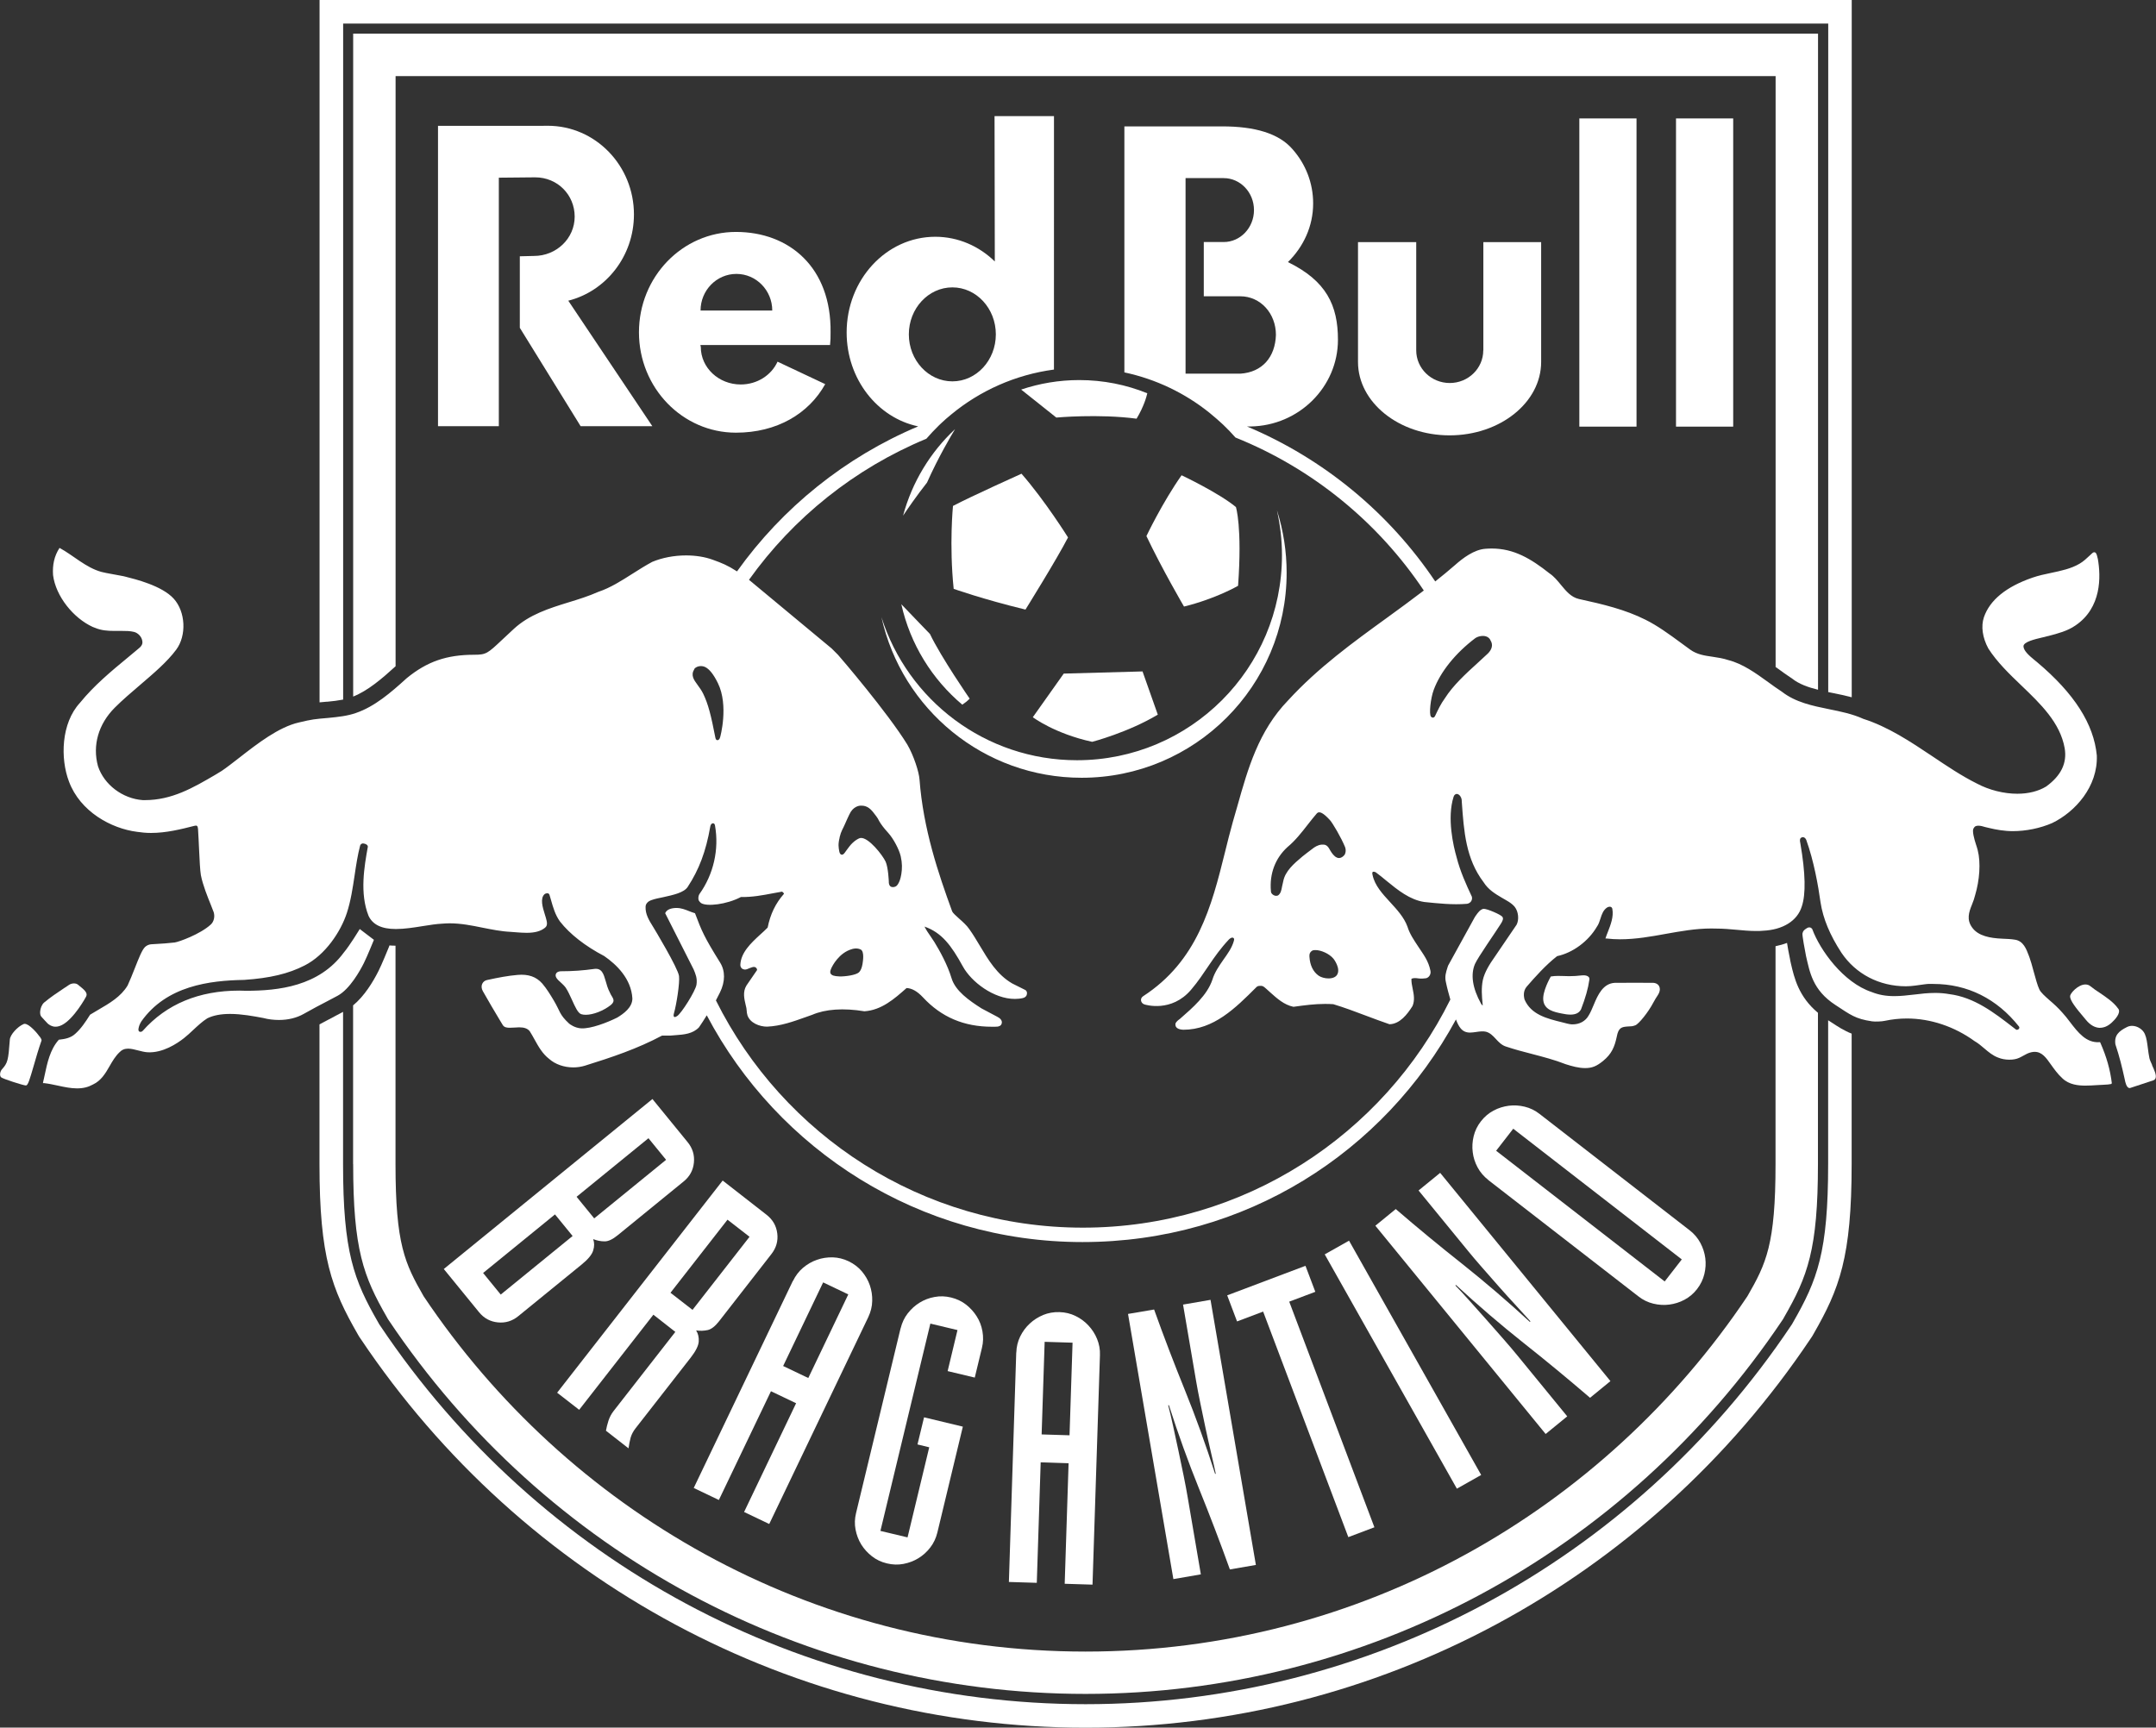 <svg xmlns="http://www.w3.org/2000/svg" id="Camada_2" data-name="Camada 2" viewBox="0 0 249.56 200"><rect x="0" y="0" width="249.56" height="200" fill="#333333" stroke="none"/><defs><style>      .cls-1 {        fill: #fff;      }    </style></defs><g id="Camada_1-2" data-name="Camada 1"><g><path class="cls-1" d="m147.82,59.14c.37,1.66.57,3.38.57,5.14,0,13.11-10.62,23.73-23.73,23.73-10.61,0-19.59-6.96-22.63-16.56,2.35,10.63,11.83,18.59,23.17,18.59,13.11,0,23.73-10.63,23.73-23.73,0-2.5-.39-4.91-1.1-7.17"></path><path class="cls-1" d="m118.2,45.1l4.07,3.24s4.89-.45,9.29.13c.85-1.42,1.15-2.54,1.24-2.94-2.43-.99-5.09-1.53-7.88-1.53-2.35,0-4.6.39-6.72,1.1"></path><path class="cls-1" d="m111.39,81.58c.24-.16.61-.44.85-.7,0,0-3.29-4.76-4.6-7.49,0,0-2.19-2.26-3.31-3.44,1.03,4.63,3.57,8.7,7.07,11.64"></path><path class="cls-1" d="m134.02,82.74l-1.77-5.01-9.12.25-3.58,5.05s2.51,1.9,6.87,2.85c0,0,4.15-1.08,7.6-3.15"></path><path class="cls-1" d="m143.31,67.8c.49-6.79-.25-9.1-.25-9.1-2.01-1.66-6.29-3.68-6.29-3.68-2.22,3.15-4.07,7.04-4.07,7.04,1.85,3.89,4.35,8.16,4.35,8.16,3.7-.91,6.25-2.4,6.25-2.4"></path><path class="cls-1" d="m123.62,62.21s-2.63-4.22-5.38-7.37c0,0-5.8,2.61-7.93,3.73,0,0-.45,4.47.08,9.6,0,0,3.37,1.2,8.31,2.4,0,0,3.66-5.88,4.93-8.36"></path><path class="cls-1" d="m104.53,59.7c.46-.69,1.54-2.27,2.77-3.83,1.31-2.93,2.76-5.38,3.25-6.19-2.85,2.66-4.97,6.12-6.02,10.02"></path><path class="cls-1" d="m73.38,24.83c0-5.67-4.47-10.27-9.97-10.27-.17,0-.94,0-1.11.01h-11.6v34.77h7.04v-28.77l4.2-.04c2.6,0,4.58,2.03,4.58,4.55s-2.11,4.55-4.71,4.55l-1.64.04v8.28l7.04,11.39h8.3l-9.73-14.53c4.36-1.1,7.6-5.15,7.6-9.98"></path><path class="cls-1" d="m85.19,26.85c-6.2,0-11.23,5.2-11.23,11.62s5.03,11.62,11.23,11.62c4.73,0,8.42-2.19,10.33-5.62l-5.52-2.6c-.7,1.55-2.34,2.64-4.26,2.64-2.55,0-4.62-1.94-4.62-4.33,0-.15-.06-.09-.04-.24h15c.05-.47.07-.95.06-1.45.1-7.52-4.76-11.64-10.96-11.64m-4.09,9.1c0-2.34,1.86-4.24,4.15-4.24s4.15,1.9,4.15,4.24h-8.3Z"></path><rect class="cls-1" x="182.81" y="13.71" width="6.62" height="35.68"></rect><rect class="cls-1" x="194" y="13.71" width="6.62" height="35.68"></rect><path class="cls-1" d="m171.69,40.56c0,2.09-1.74,3.78-3.88,3.78s-3.88-1.69-3.88-3.78v-12.53h-6.74v13.87c0,4.69,4.75,8.5,10.6,8.5s10.6-3.81,10.6-8.5v-13.87h-6.69v12.53Z"></path><path class="cls-1" d="m40.88,3.89v76.75c1.7-.68,3.3-2.04,4.91-3.51V8.81h159.74v68.41c.08.06.17.12.26.18.5.37,1.02.74,1.52,1.07l.07.04.06.05c.83.65,1.87,1.01,3,1.29V3.89H40.88Z"></path><path class="cls-1" d="m40.88,134.74c0,9.92,1.19,13.03,3.91,17.76l.08.15.09.14c18.16,27.12,48.33,43.31,80.69,43.31s62.52-16.19,80.69-43.31l.09-.14.08-.15c2.72-4.73,3.92-7.84,3.92-17.76v-17.49c-2.24-1.87-2.74-4.04-3.12-5.66l-.1-.45v-.04c-.18-.86-.29-1.48-.36-1.94-.42.16-.86.28-1.33.38v25.21c0,9.33-1.08,11.53-3.26,15.32-16.63,24.82-44.74,41.13-76.61,41.13s-59.98-16.31-76.61-41.13c-2.17-3.79-3.26-5.99-3.26-15.32v-25.27c-.24,0-.48-.01-.7-.03l-.06.17c-.19.46-.8,1.97-1.2,2.77-.65,1.3-1.66,2.94-2.95,4v18.37Z"></path><path class="cls-1" d="m211.61,118.1v16.65c0,10.2-1.24,13.42-4.07,18.35l-.1.18-.12.18c-18.38,27.44-48.91,43.83-81.66,43.83s-63.28-16.38-81.66-43.83l-.12-.18-.1-.18c-2.83-4.92-4.07-8.15-4.07-18.34v-17.62c-.24.13-.5.27-.79.42l-.13.07c-.53.28-1.16.61-1.81.96v16.17c0,10.81,1.42,14.46,4.43,19.7l.15.26.17.25c18.89,28.2,50.26,45.04,83.93,45.04s65.03-16.84,83.92-45.04l.17-.25.15-.26c3.01-5.24,4.43-8.89,4.43-19.7v-15.1c-.86-.33-1.53-.77-2.4-1.34l-.33-.21Z"></path><path class="cls-1" d="m37.86,81.24c.67-.06,1.29-.14,1.86-.25V2.73h171.9v77.39c.16.03.33.07.49.1.71.14,1.47.3,2.23.5V0H36.99v81.31c.23-.02.48-.04.77-.07h.1Z"></path><path class="cls-1" d="m183.89,113.11c-.14-.18-.44-.2-.6-.2-.07,0-.14,0-.2.01-.5.06-.96.09-1.45.09-.27,0-.51-.01-.74-.02-.2,0-.38-.01-.56-.01-.3,0-.54.02-.78.06h-.05s-.03.06-.03.06c-.04.07-.97,1.7-.84,2.72.13,1.11,1.27,1.34,2.12,1.51.3.06.66.13,1.02.13.61,0,1.02-.2,1.23-.62.51-1.32.82-2.41.96-3.41.03-.16-.02-.26-.07-.32"></path><path class="cls-1" d="m245.19,116.78c-.53-.77-1.46-1.38-2.2-1.88-.35-.23-.64-.42-.85-.6l-.15-.11c-.17-.15-.38-.22-.6-.22-.84,0-1.76,1.01-1.77,1.35-.03.5.69,1.4,1.64,2.52l.2.24c.47.57.99.87,1.53.91h.01c.55,0,.98-.19,1.44-.61.35-.32,1.1-1.11.76-1.6"></path><path class="cls-1" d="m249.12,123.31c-.14-.3-.27-.59-.32-.8-.08-.37-.13-.77-.18-1.15-.08-.62-.15-1.2-.35-1.65-.23-.54-.87-.95-1.48-.95-.22,0-.42.05-.61.15-.92.46-1.47.95-1.32,1.99.5,1.51.76,2.6,1.09,4.09.04.23.19.97.55.97.03,0,.05,0,.08-.01l2.64-.87c.14-.04.23-.12.28-.24.15-.35-.13-.95-.4-1.53"></path><path class="cls-1" d="m70.81,115.32c-.07-.12-.15-.25-.22-.42-.23-.44-.37-.91-.48-1.32-.24-.82-.44-1.53-1.32-1.41-1.27.18-2.5.27-3.86.27-.02,0-.45,0-.58.3-.15.35.19.67.56,1,.21.19.42.39.57.6.25.37.49.9.73,1.42.37.82.69,1.53,1.07,1.65.15.05.33.07.53.07.85,0,2.04-.46,2.89-1.13.48-.41.33-.67.11-1.04"></path><path class="cls-1" d="m9.09,114.04l-.07-.05c-.26-.21-.73-.18-1.05.04-.22.15-.44.29-.66.44-.7.47-1.43.95-2.2,1.59-.28.24-.43.68-.46,1.02-.02.27.02.49.14.62.06.07.63.7.74.8.18.15.48.36.9.36.24,0,.49-.07.75-.2,1.36-.69,2.77-3.21,2.82-3.36.15-.41-.32-.78-.91-1.25"></path><path class="cls-1" d="m4.6,120.02c-.28-.4-1.21-1.49-1.73-1.49-.05,0-.09,0-.13.02-.72.3-1.56,1.24-1.6,1.79-.18,2.45-.25,2.71-.92,3.46-.19.21-.31.69-.1.91.18.18,2.59.95,2.86.95h.05c.22-.07.39-.62.88-2.31.26-.91.56-1.94.89-2.87.02-.06.03-.15-.19-.46m-1.63,5.52h0s0,0,0,0Z"></path><path class="cls-1" d="m244.45,125.42c-.19-1.59-.62-3.09-1.33-4.7l-.04-.07h-.08c-1.53.1-2.48-1.14-3.4-2.34-.3-.4-.59-.77-.89-1.09-.48-.55-1-1.02-1.47-1.42-.53-.47-1-.88-1.18-1.25-.22-.45-.45-1.32-.68-2.15-.16-.6-.32-1.17-.46-1.55-.03-.07-.06-.16-.09-.24-.28-.74-.62-1.66-1.57-1.82-.48-.08-1-.1-1.5-.12-1.38-.06-2.77-.3-3.48-1.29-.66-.91-.39-1.76-.02-2.66.16-.4.28-.73.37-1.11.5-1.67.67-3.74.29-5.2-.06-.24-.14-.47-.21-.69-.2-.61-.44-1.52-.28-1.8.15-.28.31-.33.59-.33.24,0,.52.08.78.16.19.05.34.08.51.12.69.17,1.71.35,2.65.35,1.56,0,3.19-.33,4.59-.94,2.66-1.29,5.29-4.21,5.16-7.82-.35-3.65-2.61-7.18-6.91-10.8-.1-.09-.21-.18-.33-.27-.56-.46-1.23-1.04-1.25-1.56-.02-.52,1.33-.83,2.17-1.03.19-.04.37-.08.52-.13l.22-.05c1.07-.28,2.18-.57,3.09-1.2,3.07-2.06,2.96-5.7,2.61-7.71-.02-.05-.03-.12-.05-.19-.06-.26-.13-.59-.37-.59-.08,0-.15.04-.23.11-.09.08-.18.17-.28.26-.35.33-.74.7-1.19.96-.98.58-2.15.82-3.28,1.06-.72.15-1.47.31-2.16.55-3.05,1.05-4.95,2.6-5.63,4.59-.35,1.04-.17,2.35.51,3.61,1,1.57,2.44,2.96,3.84,4.3,2.2,2.11,4.48,4.29,5,7.25.29,1.72-.41,3.17-2.14,4.43-.9.55-2.06.84-3.34.84-1.57,0-3.27-.43-4.66-1.17-1.79-.89-3.51-2.05-5.18-3.17-2.51-1.68-5.11-3.41-7.99-4.33-1.25-.57-2.63-.85-3.97-1.12-1.91-.39-3.87-.79-5.45-2.02-.54-.35-1.08-.74-1.6-1.12-1.44-1.04-2.92-2.11-4.59-2.54-.63-.21-1.24-.3-1.84-.39-.91-.13-1.78-.25-2.58-.82-.36-.26-.72-.52-1.08-.79-1.33-.98-2.72-1.99-4.09-2.67-2.37-1.19-4.9-1.79-7.73-2.41-.9-.21-1.46-.9-2.06-1.62-.4-.49-.81-.99-1.33-1.34-2.18-1.73-4.15-2.88-6.69-2.88-.24,0-.48.01-.72.03-1.33.09-2.64,1.1-3.5,1.86-.76.66-1.53,1.3-2.32,1.92-5.32-7.92-12.89-14.2-21.79-17.94h.42c5.6-.09,10.11-4.58,10.11-10.04,0-3.97-1.33-6.81-5.79-8.99,1.81-1.78,2.92-4.16,2.92-6.79,0-2.37-.87-4.56-2.38-6.27-1.58-1.84-4.37-2.65-8.15-2.65h-11.32v28.48c3.66.78,7.01,2.4,9.83,4.66.25.2.5.41.75.63.05.04.09.08.14.12.2.18.4.36.6.54.05.05.1.1.16.15.48.46.94.94,1.38,1.44,8.93,3.59,16.52,9.81,21.8,17.71-1.41,1.08-2.84,2.12-4.24,3.14-3.93,2.85-8,5.79-11.47,9.58-3.42,3.53-4.66,7.94-5.86,12.2-.18.63-.36,1.26-.54,1.88-.33,1.16-.62,2.36-.91,3.52-1.56,6.29-3.19,12.57-9.47,16.65-.41.27-.27.8.13.94.16.06,3.16.96,5.42-1.69,1.64-1.92,2.47-3.78,4.37-5.81.06-.06.28-.27.46-.22.13.04.19.12.13.35-.22.82-.74,1.53-1.23,2.22-.49.71-1,1.44-1.26,2.29-.6,1.8-2.29,3.26-3.77,4.55,0,0-.23.15-.38.33-.14.17-.13.25-.13.25-.04.4.27.64.91.67,3.52,0,6.03-2.5,8.45-4.92.1-.11.23-.16.41-.16.13,0,.22-.02.39.06.16.08.53.45.82.7.79.71,1.61,1.44,2.67,1.66h.02s.02,0,.02,0c1.28-.18,2.44-.33,3.63-.33.34,0,.67.01.95.03,1.29.39,2.57.87,3.81,1.34.88.33,1.78.67,2.69.98h.02s.02,0,.02,0c1.17-.04,2.02-1.13,2.63-2.1.29-.68.15-1.36.02-2.01-.08-.4-.16-.78-.14-1.15.22-.11.51-.09.83-.04.28.04.69,0,.83-.02.3-.04.63-.4.54-.86-.23-1.17-.82-1.9-1.41-2.8-.51-.77-1-1.49-1.25-2.31-.39-1.08-1.21-1.97-2-2.83-.92-1-1.79-1.95-2.04-3.15,0,0-.08-.26.01-.35.09-.09.34.02.34.02.42.3.84.65,1.25.99,1.33,1.09,2.72,2.21,4.39,2.46,1.56.16,3.27.35,4.94.21.44-.07.66-.46.56-.83-.66-1.41-1.35-2.92-1.77-4.58-.36-1.24-1.13-4.52-.34-6.99.08-.24.24-.32.38-.32.02,0,.03,0,.06.01.27.07.45.38.49.64l.02.32c.24,3.37.46,6.54,2.52,9.25.55.87,1.34,1.34,2.1,1.79.52.31,1.12.59,1.51,1.07.43.55.51,1.49.21,2.06l-2.53,3.72c-.6.85-1.17,1.76-1.38,2.69-.19.94-.11,1.85-.03,2.73l.02.21c-.06-.02-.13-.09-.19-.2-1.02-1.84-1.22-3.4-.71-4.6.34-.78,2.39-3.69,2.99-4.65.19-.3.35-.61.18-.82-.2-.26-1.74-.92-2.15-.92-.03,0-.05,0-.08.01-.36.1-.59.43-.8.72-.04.06-.09.13-.14.2l-3.11,5.65-.07.21c-.18.57-.34,1.06-.18,1.71.14.68.34,1.4.51,2-7.75,15.65-23.89,26.41-42.53,26.41s-34.71-10.72-42.48-26.31c.16-.3.32-.61.47-.92.62-1.26.62-2.5.01-3.47-1.81-2.9-2.14-3.67-2.88-5.65l-.02-.05-.06-.02c-.22-.06-.43-.15-.64-.23-.45-.18-.91-.36-1.44-.36h-.07c-.63.02-1.05.21-1.22.56l-.02.05,3.29,6.5c.21.51.45,1.02.33,1.78-.13.76-1.74,3.3-2.23,3.62-.12.08-.22.12-.28.12-.04,0-.21-.03-.1-.42.3-1.05.69-3.53.59-4.33-.12-.92-2.87-5.49-2.99-5.68l-.05-.08c-.43-.69-.87-1.41-.83-2.26,0-.39.36-.66.62-.75.48-.18.93-.25,1.43-.36,1.17-.26,2.38-.52,2.82-1.18,1.32-2.01,2.11-4.1,2.62-7,.02-.13.11-.37.3-.37.11,0,.21.03.25.28.48,2.74-.17,5.62-1.8,7.9-.09.13-.16.39-.12.63.04.23.3.42.3.42.64.43,2.95.18,4.62-.7,1.28.03,2.49-.2,3.65-.42.37-.07.74-.14,1.1-.2.12.06.21.17.23.25-.98,1.11-1.58,2.36-1.89,3.91-.27.28-.58.56-.87.82-1.08.99-2.23,2.08-2.29,3.49,0,0-.03.5.51.55.17.01.37-.08.55-.16.2-.08.41-.16.57-.14.18.03.3.17.31.35l-1.23,1.79c-.46.75-.26,1.55-.08,2.32.14.43.07.76.19,1.13.3.89,1.39,1.32,2.27,1.32,1.6-.07,3.05-.6,4.46-1.1.25-.09.5-.18.76-.27,1.54-.66,3.6-.81,6.05-.41,1.97-.13,3.45-1.42,4.88-2.69.61.02,1.25.38,1.9,1.08,2.13,2.29,4.74,3.4,7.98,3.4.12,0,.24,0,.37,0l.33-.02c.34-.08.43-.25.45-.46.02-.25-.17-.5-.54-.68l-1.81-.96c-1.45-.92-3.03-2.03-3.47-3.49-.47-1.56-1.35-3.15-2-4.21-.13-.21-.27-.41-.42-.63-.26-.37-.52-.75-.71-1.14h.01c1.98.7,3.08,2.16,4.42,4.6.99,1.81,3.58,3.77,6.02,3.77.32,0,.64-.03.93-.1.26-.06.44-.22.47-.45.03-.2,0-.39-.22-.5-.68-.34-1.48-.74-1.48-.74-1.76-1.02-2.77-2.73-3.75-4.37-.39-.65-.78-1.31-1.22-1.92-.28-.42-.76-.85-1.19-1.23-.37-.33-.72-.65-.79-.82-1.6-4.38-3.35-9.54-3.78-15.27-.06-.88-.68-2.79-1.41-4.04-2.28-3.71-7.74-10.08-8.03-10.4-.19-.2-.4-.41-.58-.58l-.15-.15-9.57-7.95c5.14-7.2,12.25-12.9,20.53-16.33.45-.52.92-1.02,1.42-1.51l.03-.03c.22-.22.45-.42.68-.63l.13-.12c.21-.18.42-.36.63-.53,3.32-2.74,7.4-4.59,11.88-5.19V13.44h-6.88l.03,16.83c-1.82-1.78-4.25-2.86-6.89-2.86-5.67,0-10.26,4.96-10.26,11.08,0,5.39,3.56,9.88,8.28,10.87-8.45,3.56-15.71,9.42-20.97,16.79-1.12-.72-1.73-.96-2.81-1.35-.9-.33-1.97-.5-3.09-.5-1.39,0-2.78.27-3.92.75-.78.42-1.54.9-2.28,1.37-1.26.8-2.55,1.63-3.96,2.1-1.1.49-2.28.86-3.43,1.21-2.23.69-4.53,1.4-6.35,3.08-.53.49-.96.9-1.33,1.24-1.69,1.59-1.86,1.75-3.24,1.75-3.2,0-5.46.78-7.82,2.71-1.87,1.7-3.72,3.29-5.88,4.03-.96.34-2.04.46-3.18.57-1.63.14-1.88.16-3.43.53-2.33.53-4.8,2.45-6.89,4.08-.68.53-1.6,1.24-2.03,1.52-.22.14-.5.31-.72.44-2.6,1.52-5.05,2.95-8.19,2.95-.07,0-.16,0-.23,0-2.34-.17-4.48-1.78-5.19-3.93-.66-2.41.05-4.88,1.95-6.78.91-.91,1.94-1.78,2.93-2.63,1.6-1.37,3.12-2.66,4.17-4.07,1.23-1.65,1.09-4.41-.29-5.92-1.37-1.5-4.44-2.25-5.59-2.54l-.2-.05c-.11-.03-.32-.05-.42-.08-.73-.15-1.43-.24-2.15-.42-1.82-.5-3.24-1.91-4.85-2.78-.62.95-.83,1.99-.75,3.15.31,2.44,2.34,4.97,4.59,6,.09.04.19.08.29.11.71.3,1.46.35,2.17.35.15,0,.3,0,.46,0,.15,0,.3,0,.45,0,.44,0,.95,0,1.43.12.44.12.89.55.95,1.1.04.32-.11.58-.52.89-.38.32-.76.63-1.14.95-1.94,1.6-3.94,3.26-5.57,5.27-2.18,2.36-2.28,6.45-1.27,9.1,1.3,3.5,4.9,5.45,7.88,5.83.53.08,1.06.13,1.62.13,1.76,0,3.43-.42,5.05-.83.06-.01.11-.02.15-.02.07,0,.21,0,.24.38.05.72.08,1.54.12,2.33.06,1.29.12,2.51.21,3.02.22,1.15.79,2.54,1.16,3.46.16.39.28.7.33.85.15.52.01,1.09-.34,1.41-1.23,1.13-3.72,2.02-4.18,2.08-.74.09-1.53.14-2.1.17-.29.01-.52.03-.65.04-.27.03-.5.14-.69.32-.35.34-.73,1.32-1.18,2.46-.27.68-.55,1.39-.83,1.99-.78,1.3-2.1,2.06-3.37,2.8-.32.19-.63.37-.94.56l-.04.03c-.52.83-1.05,1.62-1.72,2.21-.52.48-1.2.6-1.84.67h-.05s-.03.04-.03.04c-.99,1.13-1.31,2.65-1.62,4.11-.05.22-.09.45-.15.67l-.04.21h.13c.52.06,1.05.17,1.6.29.73.16,1.49.32,2.22.32s1.3-.15,1.84-.45c.95-.44,1.46-1.31,1.94-2.15.32-.56.66-1.13,1.12-1.57.27-.29.59-.43,1.01-.43.37,0,.78.11,1.17.21.36.09.73.19,1.08.21,1.75.1,3.41-1,4.22-1.64.36-.28.71-.61,1.05-.93.53-.49,1.08-1.01,1.66-1.37.71-.34,1.57-.5,2.63-.5,1.32,0,2.71.26,3.83.47.6.16,1.21.23,1.82.23,1.06,0,2.05-.24,2.86-.7.98-.56,1.96-1.07,2.75-1.48.46-.24.87-.45,1.19-.63,1.41-.77,2.59-2.9,3.03-3.78.41-.82,1.12-2.6,1.13-2.61l.03-.08-1.64-1.25-.07.12s-1.08,1.78-1.77,2.6c-2.88,3.92-7.57,4.43-11.33,4.43-.26-.01-.52-.02-.78-.02-4.66,0-8.42,1.56-11.16,4.65-.13.15-.35.17-.45.05-.06-.07-.07-.19-.04-.34.07-.32.11-.42.31-.78,2.92-4.14,7.9-4.75,11.91-4.82,2.97-.2,5.13-.71,7-1.67,2.41-1.22,4.19-3.93,4.89-6.08.46-1.41.68-2.91.9-4.37.17-1.15.35-2.35.64-3.44.05-.16.21-.24.33-.24.03,0,.06,0,.12.02.15.02.44.14.44.36-.41,2.28-.96,5.39.08,8,.48,1.03,1.52,1.53,3.16,1.53,1,0,2.08-.17,3.13-.34.81-.13,1.58-.25,2.24-.28.27-.02.56-.04.85-.04,1.31,0,2.57.25,3.79.5,1.07.21,2.17.44,3.29.49.2.01.42.03.64.05.39.03.79.06,1.21.06.95,0,1.63-.19,2.12-.59.35-.28.22-.7.07-1.24l-.03-.09c-.03-.09-.06-.19-.09-.3-.22-.7-.55-1.77,0-2.26.07-.06.19-.1.3-.1.09,0,.21.03.26.17.06.2.12.41.18.61.24.85.49,1.73,1.04,2.49,1.14,1.46,2.92,2.85,5.12,4,1.42.98,3.13,2.62,3.26,4.91,0,1.04-1.01,1.76-1.75,2.21-1.18.59-3.04,1.3-4.16,1.25-.75-.03-1.38-.51-1.42-.56-1.15-1.06-1.02-1.42-1.77-2.67-.4-.67-.81-1.35-1.33-1.96-.71-.8-1.62-1.1-2.83-1-1.17.1-2.25.31-3.54.59-.27.05-.47.21-.58.44-.12.25-.09.57.07.85.67,1.19,1.31,2.27,2,3.42l.31.51c.17.28.51.31.8.31.16,0,.33-.01.51-.02.19-.01.39-.03.58-.03.6,0,.97.14,1.22.44.2.31.39.65.57.98.45.81.91,1.64,1.69,2.24.7.62,1.72.98,2.79.98.47,0,.92-.07,1.35-.2,3.08-.96,6.07-1.96,8.92-3.48h.93c.21-.02.42-.04.63-.05.98-.07,2-.15,2.72-.91.32-.46.61-.92.9-1.39,8.23,15.61,24.61,26.25,43.49,26.25s34.92-10.42,43.23-25.77c.16.43.34.8.56,1.05.27.32.62.47,1.07.47.23,0,.48-.04.71-.07.39-.06.81-.11,1.13-.03.47.12.8.46,1.14.83.34.37.7.75,1.22.9.96.32,1.97.59,2.95.84,1.3.34,2.65.69,3.92,1.19.72.23,1.5.45,2.25.45.83,0,1.34-.23,2.07-.82,1.01-.82,1.34-1.64,1.59-2.8.2-1.08.56-1.15,1.34-1.2.38-.02.44,0,.8-.13.39-.13,1.51-1.51,2.1-2.64.16-.31.34-.59.5-.83.17-.26.25-.49.25-.71-.01-.56-.47-.73-.77-.74h-.2s-3.32-.02-4.24,0c-1.36.07-1.96,1.38-2.44,2.54-.19.45-.36.87-.59,1.24-.36.65-1.06,1.05-1.93,1.03-.25,0-.81-.15-1.1-.23-1.79-.44-3.65-.89-4.4-2.67-.07-.31-.19-.94.26-1.47.96-1.11,2.22-2.52,3.52-3.53,1.8-.38,3.61-1.71,4.6-3.4.21-.29.31-.63.42-.96.16-.5.32-.98.78-1.28.29-.15.53-.09.59.16.17.93-.19,1.84-.53,2.71-.08.2-.16.4-.22.59l-.05.14h.15c.5.06,1.01.09,1.53.09,1.85,0,3.61-.32,5.32-.63,1.69-.3,3.44-.62,5.25-.62.19,0,.38,0,.59.01.8,0,1.58.07,2.34.14.74.07,1.5.14,2.27.14.27,0,.53,0,.78-.03,2.31-.1,3.99-1.15,4.5-2.81.48-1.41.43-3.86-.16-7.27-.03-.17-.04-.27-.05-.29,0-.02,0-.04,0-.07,0-.13,0-.26.17-.35.21-.11.44,0,.56.28.88,2.45,1.38,5.28,1.65,7.22.29,1.89,1.09,3.8,2.42,5.84,1.66,2.46,4.37,3.88,7.47,3.88.72,0,1.44-.14,2.16-.23.5-.07.68-.04,1.02-.04,3.93,0,7.35,1.71,9.9,4.93,0,0,.05.06.04.16-.01.13-.2.27-.37.2l-.34-.26c-2.22-1.72-4.52-3.49-7.39-3.85-.51-.09-1.05-.14-1.63-.14-.83,0-1.65.09-2.44.19-.79.09-1.53.18-2.3.18-.99,0-1.81-.15-2.61-.47-3.31-1.09-6.01-4.9-6.88-7.27-.04-.08-.16-.22-.35-.22-.09,0-.18.03-.28.09-.39.24-.45.37-.51.61-.05.2.27,1.9.41,2.62.43,1.81.73,3.93,3.41,5.67,1.76,1.15,2.29,1.6,4.24,1.89.33.05,1.15.02,1.47-.06.84-.18,1.7-.27,2.56-.27,2.73,0,5.5.93,7.83,2.62.39.22.76.53,1.11.83.5.43,1.02.86,1.63,1.08.39.16.81.23,1.25.24,1.06,0,1.32-.32,2.08-.69.33-.16.67-.22.88-.22.85,0,1.32.66,1.91,1.5.36.5.76,1.07,1.31,1.57.77.74,1.84.84,2.67.84.45,0,.92-.03,1.37-.06.44-.03.96-.04,1.23-.07.27-.03.42-.07.42-.07v-.1ZM137.22,20.62h4.42c1.94,0,3.51,1.66,3.51,3.7s-1.57,3.7-3.51,3.7h-2.3v6.28h4.22c2.35,0,4.13,1.99,4.13,4.47-.08,2.56-1.57,4.33-4.13,4.49h-6.33v-22.65Zm17.56,92.21c-.16.28-.52.44-1.01.44-.42,0-.87-.13-1.14-.32-.63-.45-1-1.2-1.06-2.18-.01-.23-.02-.46.28-.69.16-.09.24-.09.43-.09.6,0,1.57.39,2.08,1.01.04.05.84,1.11.42,1.83m.87-13.89c-.22.29-.57.5-.9.34-.31-.12-.59-.51-.77-.82-.22-.39-.4-.72-.91-.68-.04,0,0,0-.08,0-.45.04-.8.26-1.15.54-.18.14-.91.68-1.09.84-.99.83-1.98,1.69-2.21,2.85q-.1.42-.14.62c-.07.41-.15.83-.49,1.05h-.03s-.1.03-.15.03c-.15,0-.3-.06-.42-.16-.13-.11-.2-.21-.2-.39-.18-2.01.51-3.81,1.91-5.09.91-.75,1.64-1.69,2.35-2.6.35-.44.7-.9,1.07-1.32.28-.28.74-.04,1.5.79.32.35,1.31,2.03,1.76,3.14.17.49-.05.86-.05.86m16.58-23.29c-.38.36-.78.72-1.18,1.09-1.41,1.28-2.86,2.61-3.81,4.11-.45.61-.79,1.32-1.11,2-.03.07-.11.23-.27.23-.07,0-.14-.03-.21-.1-.27-.27-.05-2.16.3-3.1.77-2.1,2.54-4.29,4.84-6.02.24-.15.56-.24.85-.24.44,0,.77.2.9.54.29.46.18,1-.31,1.49m-75.05,21.3c.2-.81.39-.98.63-1.56,0,0,.49-1.13.67-1.41.5-.76,1.18-.71,1.18-.71.18.01.76-.06,1.38.72.72.9.57.82.77,1.14.2.32.42.65,1.01,1.3s1.26,1.91,1.44,2.7c.18.78.17,1.45.07,2.06s-.24.9-.32,1.04c-.08.15-.22.47-.67.47-.49,0-.46-.58-.46-.66,0,0-.06-1.61-.37-2.29-.34-.74-1.96-2.82-2.89-2.74-.24.02-.85.39-1.3.98-.55.71-.55.8-.72.91-.17.11-.39.05-.46-.37-.07-.42-.15-.77.05-1.57m-.95,15.09c.08-.16.85-1.76,2.4-2.18,0,0,.5-.18.98.05.47.23.25,1.43.23,1.59,0,0-.08.74-.43,1.06-.35.32-1.6.49-2.25.47-.66-.03-.88-.12-1.02-.32-.15-.23.1-.67.1-.67m8.95-73.34c0-3,2.26-5.44,5.04-5.44s5.03,2.44,5.03,5.44-2.25,5.44-5.03,5.44-5.04-2.44-5.04-5.44m-24.84,38.75c.13-.21.44-.35.78-.35.17,0,.33.04.46.1.51.24,1,.86,1.5,1.88,1.27,2.59.27,6.25.25,6.28-.05.19-.17.32-.3.32-.06,0-.2-.03-.24-.27-.51-2.62-.83-3.91-1.42-5.12-.19-.39-.43-.71-.64-1-.44-.6-.82-1.12-.39-1.82"></path><path class="cls-1" d="m75.52,127.23l4.08,5c.57.7.81,1.49.72,2.37-.09.88-.48,1.6-1.18,2.17l-7.64,6.23c-.59.48-1.09.72-1.53.71-.43,0-.87-.09-1.31-.26.15.41.15.85,0,1.32-.14.47-.58,1.01-1.33,1.62l-7.34,5.98c-.7.57-1.49.81-2.37.72-.88-.09-1.6-.48-2.17-1.18l-4.08-5,24.14-19.67Zm-19.6,20.14l2.04,2.5,8.32-6.78-2.04-2.5-8.32,6.78Zm10.82-8.82l2.04,2.5,8.32-6.78-2.04-2.5-8.32,6.78Z"></path><path class="cls-1" d="m83.65,136.67l5.09,3.97c.71.56,1.12,1.27,1.23,2.15.11.88-.12,1.67-.67,2.38l-6.06,7.78c-.46.59-.91.94-1.33,1.03-.42.09-.87.11-1.33.04.23.37.33.79.3,1.28-.03.49-.34,1.11-.93,1.87l-6.39,8.19c-.27.34-.45.7-.56,1.06-.1.37-.18.78-.25,1.25l-2.61-2.04c.06-.36.16-.74.29-1.16.14-.41.33-.78.58-1.1l7.16-9.18-2.54-1.99-8.59,11.01-2.55-1.98,19.16-24.56Zm-6.04,12.99l2.55,1.98,6.6-8.46-2.55-1.98-6.6,8.46Z"></path><path class="cls-1" d="m91.79,148.29c.29-.6.68-1.11,1.16-1.52.49-.41,1.02-.72,1.6-.92.58-.21,1.19-.3,1.83-.29.64.02,1.26.17,1.86.46.6.29,1.11.68,1.52,1.16.41.49.72,1.02.92,1.6.2.58.3,1.19.28,1.83-.01.64-.17,1.26-.45,1.86l-11.47,23.96-2.91-1.39,6.02-12.59-2.91-1.39-6.03,12.59-2.91-1.39,11.47-23.96Zm-1.14,9.85l2.91,1.39,4.63-9.68-2.91-1.39-4.63,9.68Z"></path><path class="cls-1" d="m104.25,153.78c.16-.65.43-1.23.82-1.73.39-.5.85-.92,1.37-1.24.52-.32,1.1-.55,1.73-.66.63-.12,1.27-.1,1.92.06.65.16,1.23.43,1.73.82.5.39.91.85,1.24,1.37.33.52.55,1.1.66,1.73s.1,1.27-.06,1.91l-.83,3.44-3.14-.75,1.14-4.75-3.14-.75-5.78,24,3.14.75,2.51-10.43-1.36-.33.76-3.14,4.49,1.08-2.95,12.26c-.16.65-.43,1.23-.82,1.73-.39.51-.85.92-1.37,1.24-.52.32-1.1.54-1.73.66-.63.12-1.27.1-1.92-.06-.65-.15-1.23-.43-1.73-.82-.5-.39-.92-.85-1.24-1.37s-.54-1.1-.66-1.73c-.12-.63-.1-1.26.06-1.91l5.15-21.37Z"></path><path class="cls-1" d="m117.64,156.58c.02-.67.17-1.29.45-1.86.28-.57.65-1.07,1.1-1.49s.97-.75,1.56-1c.59-.24,1.22-.35,1.89-.33.67.02,1.29.17,1.86.45.58.28,1.07.65,1.49,1.1.42.45.76.97,1,1.56.24.59.36,1.22.33,1.89l-.86,26.55-3.22-.1.45-13.95-3.23-.11-.45,13.95-3.23-.1.85-26.55Zm2.93,9.48l3.23.1.35-10.72-3.23-.1-.35,10.73Z"></path><path class="cls-1" d="m130.58,152.11l3.01-.51c1.12,3.14,2.32,6.26,3.57,9.35,1.25,3.09,2.41,6.31,3.49,9.67h.08c-.14-.67-.32-1.46-.54-2.4-.22-.93-.43-1.9-.65-2.9-.21-1-.42-1.97-.61-2.93-.2-.95-.35-1.78-.47-2.46l-1.52-8.9,3.18-.55,5.25,30.69-3.01.52c-1.13-3.14-2.32-6.26-3.57-9.35-1.25-3.09-2.41-6.31-3.49-9.67l-.08.02c.17.62.35,1.41.56,2.36.21.95.42,1.93.63,2.92.21,1,.42,1.97.61,2.93.19.95.35,1.78.46,2.46l1.52,8.9-3.18.55-5.25-30.7Z"></path><polygon class="cls-1" points="146.21 151.84 143.19 152.98 142.05 149.96 151.11 146.54 152.25 149.55 149.23 150.69 159.09 176.81 156.07 177.95 146.21 151.84"></polygon><rect class="cls-1" x="160.78" y="142.43" width="3.23" height="31.14" transform="translate(-56.67 100.13) rotate(-29.42)"></rect><path class="cls-1" d="m159.2,141.9l2.36-1.93c2.53,2.18,5.1,4.3,7.72,6.37,2.61,2.08,5.21,4.3,7.8,6.69l.07-.06c-.45-.5-1-1.1-1.65-1.81-.65-.7-1.32-1.44-1.99-2.2-.68-.76-1.33-1.51-1.97-2.24-.64-.73-1.18-1.37-1.62-1.91l-5.72-6.99,2.5-2.04,19.71,24.11-2.36,1.93c-2.53-2.17-5.1-4.3-7.72-6.37-2.61-2.07-5.21-4.3-7.8-6.69l-.07.06c.45.46,1,1.05,1.65,1.78.65.72,1.31,1.47,1.99,2.23.68.76,1.33,1.51,1.97,2.24.64.73,1.18,1.37,1.62,1.91l5.72,6.99-2.5,2.04-19.71-24.11Z"></path><path class="cls-1" d="m172.27,136.6c-.52-.41-.94-.9-1.24-1.46-.3-.56-.49-1.15-.56-1.76-.08-.61-.04-1.23.11-1.85.15-.62.43-1.2.84-1.72.41-.53.9-.94,1.46-1.24.56-.3,1.15-.48,1.76-.56.61-.08,1.23-.04,1.85.11.62.15,1.2.43,1.72.84l17.37,13.47c.53.41.94.9,1.24,1.46.3.56.49,1.15.57,1.76.08.61.04,1.23-.11,1.85-.15.62-.43,1.2-.84,1.73s-.9.94-1.46,1.24c-.56.3-1.15.48-1.76.56-.61.08-1.23.04-1.85-.11-.62-.15-1.2-.43-1.72-.84l-17.38-13.47Zm2.89-5.93l-1.98,2.55,19.51,15.13,1.98-2.55-19.51-15.13Z"></path></g></g></svg>